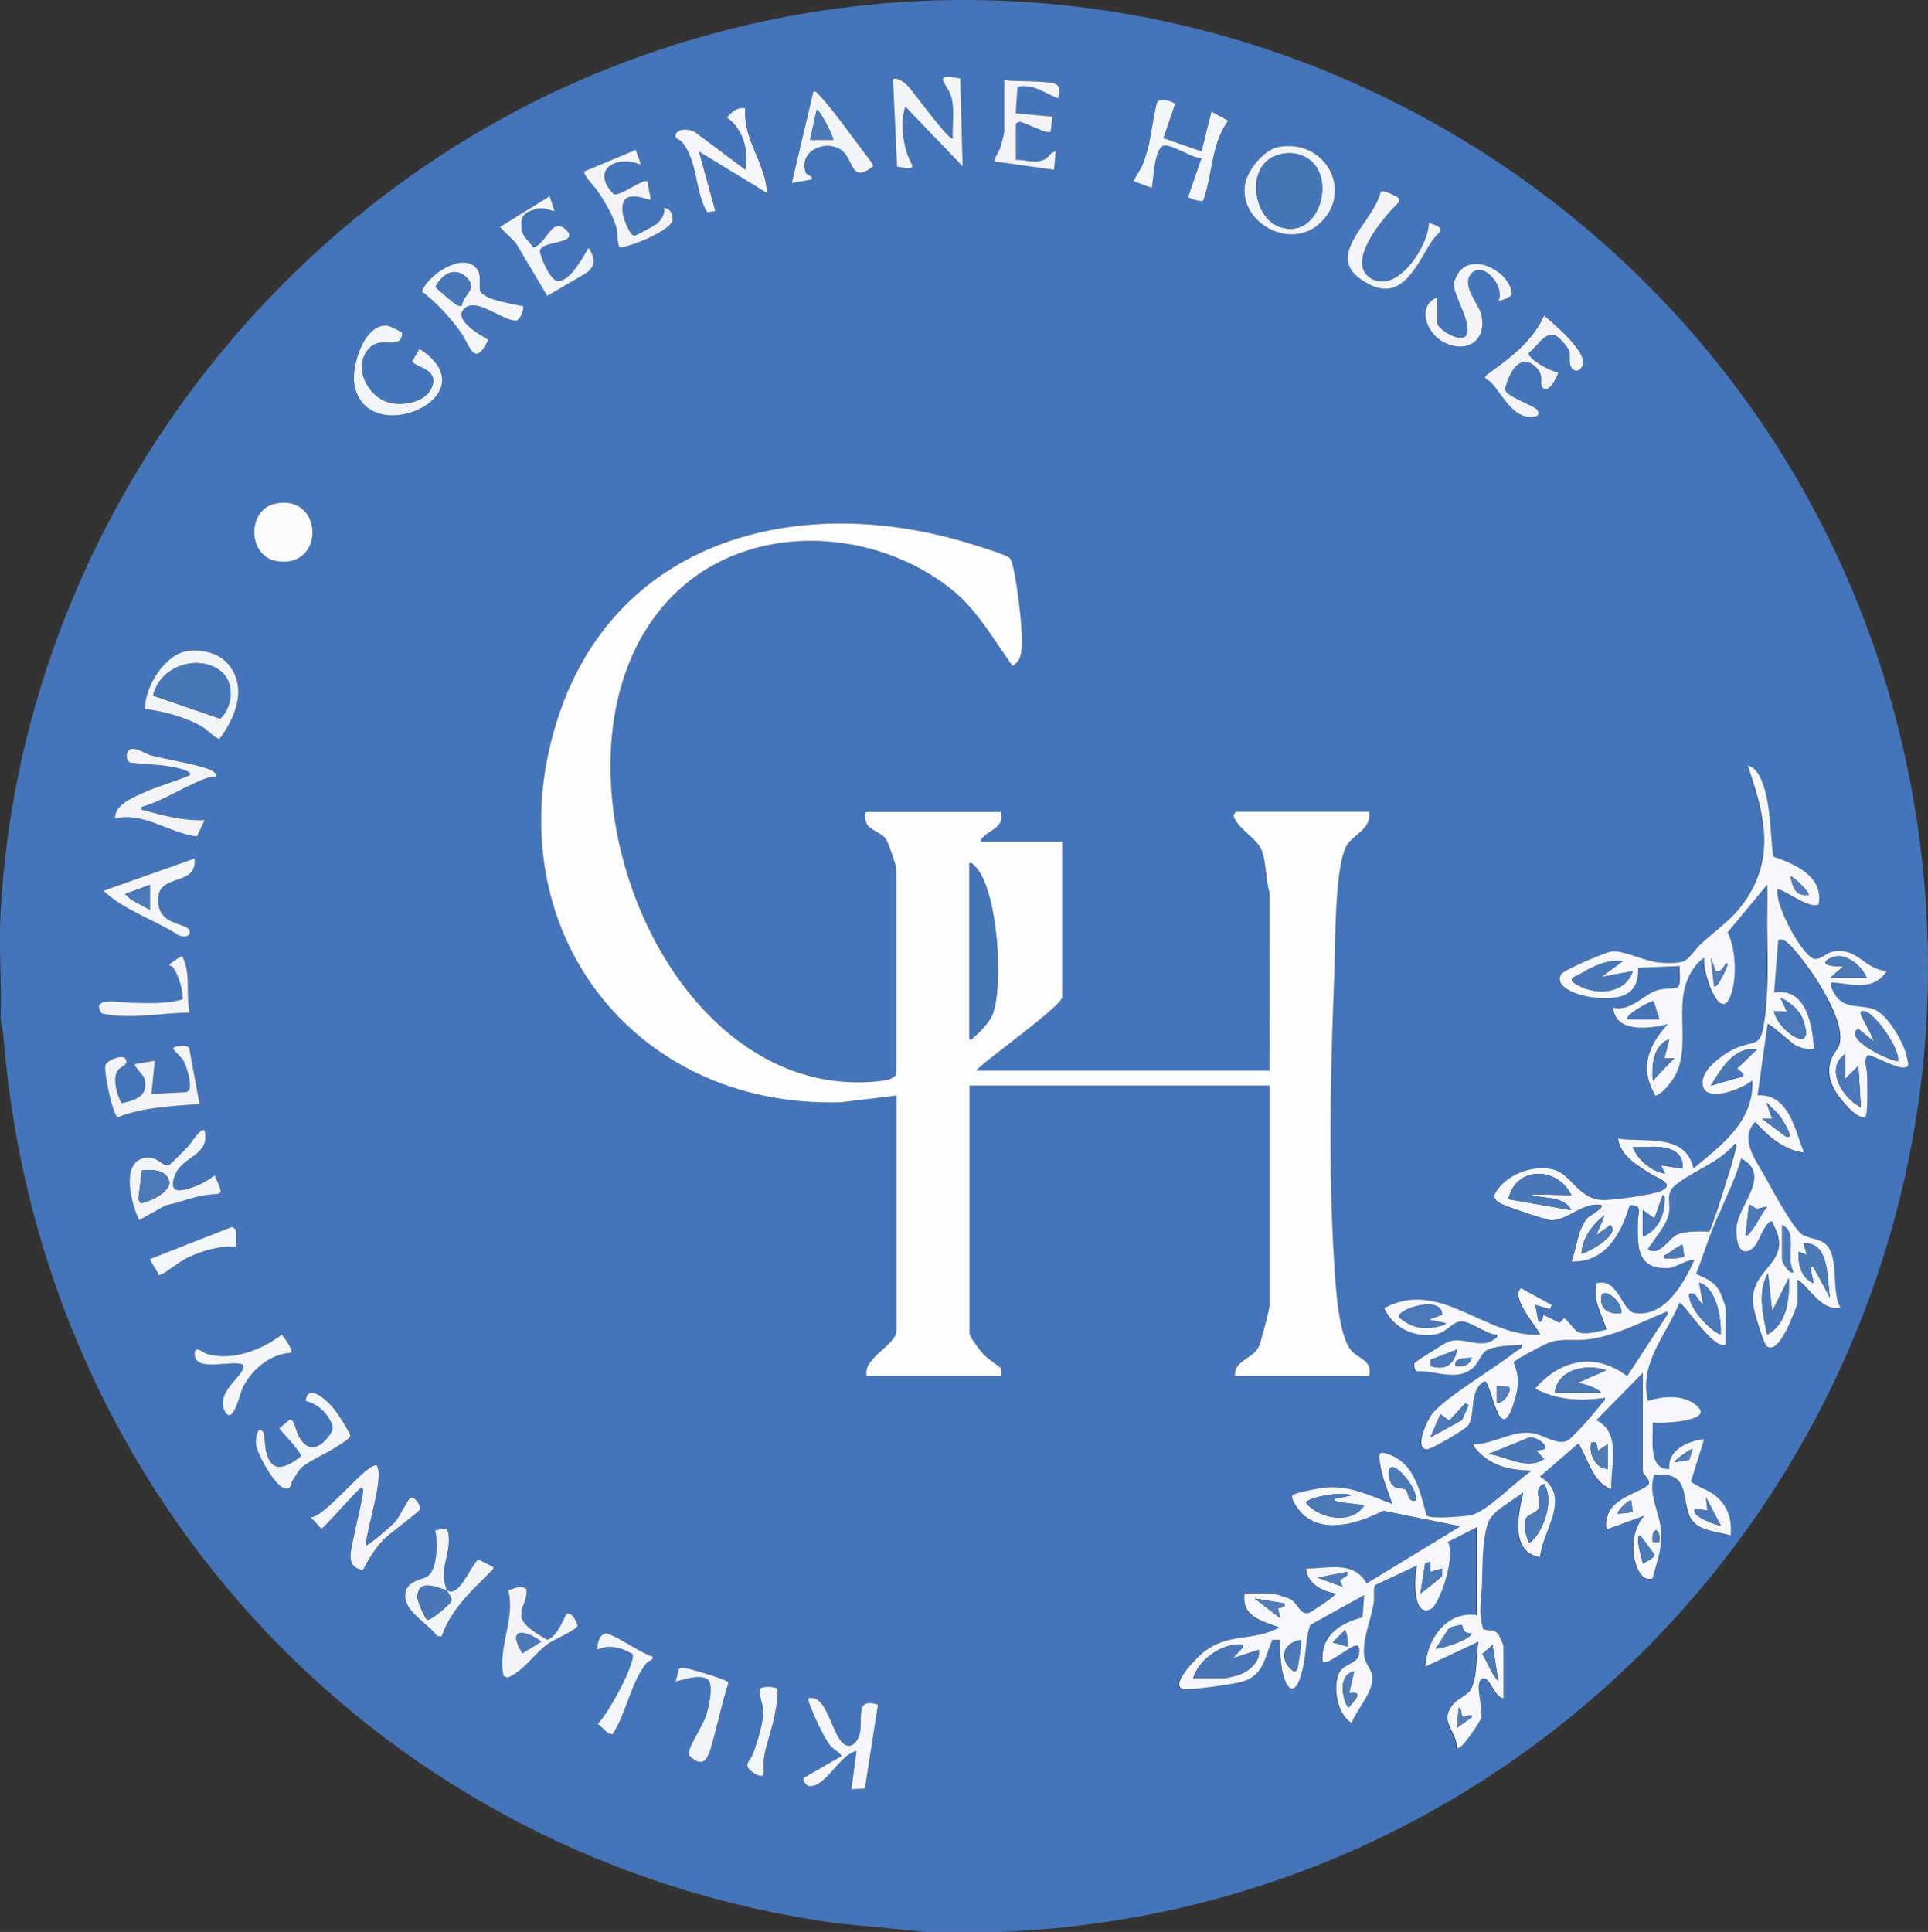 <?xml version="1.0" encoding="UTF-8"?>
<svg id="Layer_3_copy_Image" data-name="Layer 3 copy Image" xmlns="http://www.w3.org/2000/svg" viewBox="0 0 278.63 279.18">
  <rect x="0" y="0" width="278.63" height="279.18" fill="#333333" stroke="none"/>
  <defs>
    <style>
      .cls-1 {
        fill: #4b78b7;
      }

      .cls-2 {
        fill: #4976b8;
      }

      .cls-3 {
        fill: #fafbfc;
      }

      .cls-4 {
        fill: #f0f3f7;
      }

      .cls-5 {
        fill: #f3f6f9;
      }

      .cls-6 {
        fill: #4b78b8;
      }

      .cls-7 {
        fill: #4e7ab8;
      }

      .cls-8 {
        fill: #f5f7fa;
      }

      .cls-9 {
        fill: #557db7;
      }

      .cls-10 {
        fill: #4776b8;
      }

      .cls-11 {
        fill: #4a77b7;
      }

      .cls-12 {
        fill: #f1f4f8;
      }

      .cls-13 {
        fill: #f1f3f7;
      }

      .cls-14 {
        fill: #f4f6f9;
      }

      .cls-15 {
        fill: #f2f5f8;
      }

      .cls-16 {
        fill: #4b78b6;
      }

      .cls-17 {
        fill: #4575b8;
      }

      .cls-18 {
        fill: #4b79b9;
      }

      .cls-19 {
        fill: #4c79b7;
      }

      .cls-20 {
        fill: #4877b9;
      }

      .cls-21 {
        fill: #f3f5f9;
      }

      .cls-22 {
        fill: #f2f4f8;
      }

      .cls-23 {
        fill: #4675b8;
      }

      .cls-24 {
        fill: #517bb6;
      }

      .cls-25 {
        fill: #fdfdfd;
      }
    </style>
  </defs>
  <path class="cls-17" d="M144.64,279.18h-10.79l-12.79-1.23C55.42,268.97,6.11,216.5.56,150.53c-.08-.99-.22-2.29-.48-3.24.2-5.06-.27-10.31,0-15.35C3,76.99,39.5,27.78,90.88,8.75c81.68-30.25,170.34,21.01,185.53,106.12,14.92,83.61-47.21,160.89-131.77,164.3ZM139.12,24.04l-.34-12.72c-4.21-.79-2.03.64-1.41,2.37.68,1.9.22,4.29.31,6.28-.43.57-6.02-7.18-6.58-7.68-.4-.35-1.51-1.22-2.05-.85l.59,12.62c3.27.67,2.08-.08,1.5-1.75-.72-2.07-1.02-4.84-.29-6.91l8.27,8.63ZM145.12,11.57v7.31c0,.28-.42,1.93-.55,2.33-.23.75-.8,1.33-.89,2.1l8.63,1.2.24-2.64c-.69-.03-.94.77-1.46,1.06-1.43.8-2.8.11-4.3.14v-5.16c0-.14.34-.34.55-.32.79.05,4.02,1.88,4.48,1.4l.24-2.16-5.28-.48.24-3.84c2.38-.45,3.84.93,5.87,1.68.73-2.43-.7-2.25-2.64-2.4-1.7-.13-3.45-.04-5.15-.24ZM126.18,24.04c.15-.2-1.42-2.16-1.68-2.51-1.72-2.26-4.36-6.01-6.23-7.92-.23-.23-.31-.46-.71-.36l-3.12,13.19,2.88-.48c.18-.73-.7-.43-.91-1.12-.94-3.06,2.87-4.69,5.11-3.19,1.96,1.31,1.32,5.02,4.67,2.4ZM168.13,19.96l1.68-4.91c-.08-.37-2.12-.9-2.52-.37-.33.43-1.07,5.66-1.38,6.77-.19.67-.51,1.72-.78,2.34-.39.9-.95,1.54-1.31,2.4l2.64.96c.26-1.43.33-5.21,1.55-6.02.94-.62,4.37,1.89,5.64,1.7l-1.94,5.6c.05.23,1.84.83,2.19.53,1.34-3.8,1.13-8.18,3.58-11.52l-2.4-1.32-1.44,5.76-5.51-1.92ZM107.72,15.65c-1.21-.19-1.91.49-2.63,1.32,2.31,1.69,3.22,4.8,2.63,7.55l-7.33-5.49c-.75-.38-2.35-.56-2.7.38-.24.66.51.66.93,1.16,2.27,2.76,1.8,7.11,3.6,10.09l1.18-.16-2.37-8.61,9.83,5.99c-.15-4.28-3.55-7.81-3.12-12.23ZM184.85,21.22c-2.21.38-4.68,3.45-4.95,5.6-.68,5.4,6.44,9.26,10.65,5.62,5.21-4.5,1.16-12.39-5.7-11.22ZM91.89,21.65l-7.42,3.11c-.3.43,1.5,2.26,1.87,2.8,1.07,1.57,2.39,3.72,2.81,5.58.13.57.04,2.52.5,2.63,1.55-.14,7.25-2.42,7.54-3.94.15-.81-.31-1.72-1.21-1.8.18.92-.44,1.87-1.14,2.38-.3.22-2.92,1.64-3.09,1.66-.69.07-1.6-2.44-1.7-3.02-.74-4.45,3.72-1.93,4.02-2.22l-.5-2.62c-.63-.42-3.78,2.09-4.85,1.87-3.45-3.48.3-5.79,3.91-4.28l-.73-2.15ZM202.13,28.63c-.12-.19-2.15-1.23-2.58-.98-1.19,4.87-9.07,9.7-1.62,13.46,4.88,2.46,6.92-3.13,9.04-6.34.86-1.3,2.44-1.69-.49-2.58.02,3.24-4.64,10.35-8.38,8.02s2.01-9.02,4-10.95c.12-.16.12-.48.02-.64ZM79.43,28.36l-7.19,4.44,2.28,2.27,4.56,7.69,5.75-3.36c1.37-1.19,1.09-2.2.24-3.6-.81,1.31-2.68,4.98-4.55,4.8-.96-.09-2.48-3.43-2.49-4.39.4-1.43,4.87-.92,4.17-2.56-2.42-2.91-2.97,1.45-5.15,2.14-.64-1.16-1.62-1.49-1.71-2.98-.09-1.62.5-2.12,2-2.58,1.16-.36,1.7.08,2.81.29l-.72-2.16ZM68.81,38.74c-2.07-2.34-7.03,1.09-7.85,3.39,2.06,1.56,4.13,3.8,5.63,5.91s1.93,5.23,3.99,1.08c-1.11-.66-5.33-2.97-3.39-4.59,1.81-1.52,5.48,1.87,7.35,1.81.6-.02,1.05-1.28,1.07-1.78.02-.55-.04-.28-.37-.36-1.27-.32-5.61-.88-5.87-2.29-.19-1.01.3-2.19-.56-3.16ZM207.68,46.7v-3.72c-3.05,1.32-1.45,5.19.88,6.44,3.32,1.77,6.32-.1,5.54-3.86-.32-1.55-2.95-4.24-1.52-5.95,1.76-2.09,4.99,1.85,3.98,3.86.09.1,2.03-.47,1.92-1.08-.3-3.01-5.23-5.74-7.44-3.29-.26.29-.92,1.49-.95,1.87-.1,1.6,2.77,5.88,1.79,7.54-.91,1.08-4-.86-4.2-1.8ZM225.79,49.32c.27.31.86.99.96,1.32.25.78-.1,1.85.36,2.51.62.88,1.56.27,1.66-.72.18-1.87-4.19-5.61-5.63-6.81-1.67,3.73-4.91,6.11-8.11,8.42-.97.7.08.81.48,1.25,1.75,1.96,3.42,5.68,6.56,4.84.32-.22.32-.55.12-.85-.44-.7-4.53-1.94-4.7-2.99.38-1.81,1.82-5.19,4.07-3.57,1.81,1.3.83,2.5,1.32,3.23.88,1.29,2.43-2.01,2.29-2.17-.95.01-4.33-1.85-4.26-2.76,1.7-1.41,2.85-4.04,4.87-1.7ZM58.07,48.06c-.06-.1-1.74-.95-2.03-.99-3.35-.47-5.3,5.77-4.84,8.44,1.66,9.7,19.97,1.69,9.42-5.1l-1.07,1.78c.2.83,4.2,1.04,2.75,3.99-.9,1.85-3.64,2.38-5.51,2.12-3.24-.44-5.83-4.72-3.79-7.58,1.51-2.11,3.48-.72,4.69-1.49.27-.17.51-.93.37-1.18ZM39.81,72.77c-4.18.86-4.06,7.64.2,8.32,7.02,1.12,6.77-9.76-.2-8.32ZM129.53,158.32v33.93c0,2.15-4.93,4.01-4.31,6.59h19.42c-.04-.35.11-.85-.05-1.15-.08-.14-1.95-1.42-2.47-1.97-.42-.45-2.03-2.53-2.03-3v-35.85h43.39v31.53c0,.62-1.29,5.66-1.63,6.28-.95,1.74-3.54,1.94-3.41,4.15h19.42c.43-2.2-1.29-2.39-2.41-3.47-2.04-1.98-2.44-9.56-2.63-12.48-.9-13.91-.55-28.3,0-42.19.16-3.84,0-16,1.91-18.71,1.05-1.49,3.47-2.27,3.12-4.68h-19.3l-.33.56c.64,1.99,3.38,3.19,4.09,5.03.68,1.74.56,4.24,1.12,6.08l.03,25.75h-42.43c1.39-1.59,12.47-9.35,12.47-10.67v-22.42h-11.75c-.09-.41.13-.48.36-.71,1.16-1.14,3.02-1.4,2.51-3.6h-19.3c-.58,0-.28,1.35-.07,1.75.48.9,2.11,1.29,2.7,2.09.38.51,1.49,3.73,1.56,4.43v29.5c-.1.67-1.23.98-1.82,1.06-33.43,4.45-52.84-51.37-28.74-71.67,10.84-9.13,27.81-7.93,38.58.72,3.62,2.91,6.08,7.27,8.76,11.02.14.1.9-.78,1.01-1.02.64-1.4.31-4.2.18-5.81-.1-1.32-.9-8.21-1.6-8.77-.67-.53-4.17-1.58-5.22-1.91-24.99-7.9-52.28-.98-60.41,26.14-8.69,28.96,10.89,55.33,41.24,54.44l8.02-.97ZM32.84,95.82c-1.35-1.51-3.81-2.04-5.78-1.75-3.28.5-6.15,5.19-6.11,8.36,2.91.39,5.92,1.17,8.45,2.7.4.24,2.07,1.82,2.32,1.63,2.35-3.12,4.13-7.57,1.12-10.95ZM31.25,112.28c.08-.37-.12-.5-.35-.73-.85-.87-7.37-1.89-9.11-2.4-.81-.24-2.06-1.12-2.84-.91-.86.24-.83,1.66-.12,1.96,2.21.28,4.49.24,6.67.75.27.06,2.4.56,1.91,1.08-2.19.94-4.53,1.54-6.7,2.53-1.51.68-4.23,1.75-4.08,3.71,4.19-.95,7.8,2.11,11.82,2.61l1.12-2.37c-2.88.11-6-.62-8.76-1.43-.35-.1-.42.14-.35-.48.98-.26,1.95-.67,2.87-1.09,1.93-.88,4.25-2.22,6.17-2.94.58-.22,1.12-.35,1.75-.29ZM248.44,175.35c1.06-2.62,2.37-5.16,3.12-7.91,4.45,2.33-.27,6.55-.66,9.77-.13,1.05.03,3.93,1.47,3.64,1.81-.36,1.97-3.33,3.38-4.3.49-.11.32.2.47.47,3.1,5.64-3.62,6.16-2.93,11.58.14,1.12,1.2,4.47,1.68,5.51.1.22.19.43.41.55,1.19.63,2.4-1.79,2.85-2.68.21-.42,1.47-3.38,1.47-3.57v-3.48c2.05,1.4,3.33,4.52,6.23,4.07-1.44-2.28-.05-7.61-2.31-9.32-.82-.62-2.25-.7-3.13-1.18-1.28-.7-4.5-6.65-5.39-8.28-1.35-2.47-3.88-5.54-1.52-8.07,1.92,2.07,4.14,4.08,7.07,4.43-1.34-3.31-2.13-8.46-6.71-8.28l1.44-10.31c.18-.23,3.58,2.9,4.15,3.16.86.39,1.61.53,2.56.44-.25-3.49-1.09-8.88-5.76-8.15l.59-7.44c.73-1.11,3.22,2.37,3.72,3.01,1.95,2.51,6.13,8.89,5.1,12.04-.21.64-.86,1.25-1.13,1.99-.59,1.64-.33,3.01.49,4.53.48.91,3.3,4.58,4.44,3.75.37-.27.25-5.14.23-6.02-.02-.94-.53-1.75,0-2.74.59-.41,5.56,2.93,5.95,1.29.04-.16-.34-1.59-.44-1.91-.56-1.77-2.58-5.2-4.33-5.98-1.88-.84-4.15-.04-5.58-1.86-.25-.32-1.39-2.17-.54-2.1,2.83.23,5.85,1.31,7.79-1.67-3.17-.14-4.2-3.42-7.73-2.82-1.06.18-1.97,1.31-2.82,1.05-1.79-.56-5.63-7.79-5.27-9.97.43-.45,4.62,2.96,5.96,2.12.75-4.07-3.4-5.81-6.56-6.91-.44-3.37-.35-7.07-1.43-10.32-.38-1.15-.98-2.51-2.28-2.87,2.16,6.31,3.94,12.28.36,18.47-1.98,3.43-4.31,4.8-7.08,7.31-.83.75-1.77,2.32-2.67,2.6s-2.46.22-3.41.13c-2.03-.2-4.96-1.72-6.73-1.63-.85.04-7.16,2.74-7.45,3.34-1.09,2.18,3.41,3.23,4.8,3.35,3.5.31,6.5-.05,6.36-4.3l5.98-.25c.23,4.21-.13,2.85-2.94,3.41-1.96.39-4.11,3.31-6.65,2.58.27,3.74,5.33,3.07,7.91,2.4-2.73,2.91-4.13,6.27-1.97,10,.1.17-.05.44.38.28.9-.33,2.32-2.15,2.74-3.02,2.42-4.98-.9-11.09,2.92-15.78.32-.39.76-.83,1.19-1.08-.38,1.83,2.41,10.21,3.96,5.04.76-2.53.56-6.32-.57-8.72l5.71-6.87c.04,2.28-.04,4.56,0,6.84.06,4.36.19,8.8-.47,13.17-.53,3.46-1.22,2.47-3.89,3.54-1.72.69-4.85,2.87-4.99,4.86-.24,3.5,5.7,1.14,7.2-.12.19,5.98-4.43,9.28-8.51,12.71-1.13-5.17-7.02-3.7-10.9-4.31.32,2.49,2.87,3.9,4.81,5.14.82.52,3.59,1.41,1.42,2.42-1.22.57-7.34,1.42-8.72,1.3-3.23-.3-4.35-3.66-6.69-4.34-3.03-.89-7.33.73-8.69,3.62-.06.56.36.91.79,1.17.68.41,6.68,2.44,7.38,2.47,2.43.09,4.68-2.73,7.3-2.17.45.39-1.71,1.57-1.93,1.79-1.44,1.43-1.67,4.49-2.39,6.36,4.92.16,7.15-4.02,8.41-8.13,1.91-.16,1.18,1.18,1.17,2.25-.04,3.43-.33,6.92,4.21,6.85,1.35-.02,2.62-1.25,3.95-1.2-1.49,3.29-4.18,8.24-8.52,7.69-2.02-.26-2.42-5.19-5.61-4.32-.65,2.42.8,4.45,1.43,6.7-1.13.21-2.99.85-4.07.36-.54-.24-1.44-1.64-2.04-2.03l-.67.69-2.33-1.16c-.13.44-.06,1.13-.72.96l-.48-2.4,2.16.61.23-.6-4.42-2.41c-1.75,1.31,3.05,6.5,2.74,6.72-7.99.42-14.45-8.23-22.53-3.83,1.37,2.94,4.51,4.4,7.68,3.73,1.32-.28,2.28-1.81,3.46-1.82,1.45-.01,3.55,1.86,5.16,1.93.36.48-1.2,1.12-1.57,1.18-1.95.3-3.72-.91-5.62-.1-.44.19-4.54,2.76-4.69,2.99-.19.29,0,1.15.3,1.21,2.69-.15,5.95,1.58,8.24-.6.64-.61,1.12-1.98,1.74-2.36,1.27-.79,3.71-.73,5.21-.88.11.56-.6.73-.99,1.05-3.1,2.48-9.52,6.17-11.85,8.77-.72.8-2.8,5.12-.94,5.29.65.06,5.49-2.8,5.97-3.38,1.2-1.45.05-5.18,2.41-6.46,1.07,0,2.1,9.96,4.26,3.06.71-2.27.84-3.51-.04-5.78.11-.38,4.77-2.78,5.43-2.97,1.67-.47,3.33-.15,4.97-.31,3.99-.39,8.09-2.57,11.75-4.07l.12.35-5.87,8.98c-4.66-3.5-9.64-2.42-13.3,1.81,3.05,1.65,6.69,1.88,10.06,1.32.11.42-.18.48-.36.72-.81,1.06-4.11,4.98-5.07,5.48-1.31.69-3.45-.79-4.87-1.06-2.96-.55-5.7,1.57-8.64,1.57-.27.23,1.09,1.49,1.31,1.68,1.99,1.71,4.51,2.09,7.08,2.15-2.19,1.38-6.5,5.96-8.81,6.42-1.11.22-5.62.57-6.38.08-1.07-3.86-1.86-8.25-6.49-9.12-.48.27-.36.56-.32,1,.2,2.17,1.13,4.4,1.86,6.42-3.27-1.19-6.05-2.66-9.68-2.37-.76.06-4.21.72-4.7,1.05-.58.39.92,2.31,1.28,2.67,3.17,3.14,8.33,1.38,11.77-.36l11.16,2.24-13.55,8.26c-1.9-3.36-5.59-2.13-8.75-2.15.16,2.18,2.4,3.32,4.31,3.6.19.18-3.63,2.76-4.01,2.84-1.15.24-1.55-1.44-2.48-1.98-.33-.19-2.45-.86-2.74-.86h-3.96c-.55,3.38,2.59,3.99,5.03,4.91-3.88,2.1-7.43.66-11.15,3.71-.86.71-5.43,5.3-2.22,5.22,1.77-.04,5.65-.59,7.44-.96,3.55-.73,3.66-3.24,4.89-6.18h1.05c.07,1.61.16,6.06,1.55,6.99,1.12.48,1.7-2.35,1.88-3.18.44-1.97.36-4.1,1-5.95l7.78-4.32-.22,3.2c-3.26.89-6.05,2.6-5.77,6.39.67.65,3.77-2.13,4.78-2.3.61-.09.54.77.49,1.21-.2,1.49-2.32,1.4-2.93,2.84-.87,2.08-.2,5.94,1.86,7.13.78-2.1,3.42-4.7,2.94-7.01-.16-.75-.93-1.58-1.09-2.51-.41-2.38,1-5.46,1.35-7.89.12-.83-.12-1.68.15-2.49l6.12-2.87c-.41,1.35-.76,7.58,1.92,6.35,1.38-.64,3.76-8.05,2.5-9.72l4.21-2.15v12.71c-4.34-.66-7.26,3.49-7.43,7.43l7.67-3.6c-.4,1.9-.07,5.96-1.43,7.32-.65.65-1.61.94-2.29,1.79-2.04,2.53.55,3.65.61,6.24.36.1.4-.09.6-.24.56-.39,2.7-3.41,2.88-4.07.4-1.51-1.05-4.94.1-5.65s1.83,2.82,3.13,2.77v-7.55c0-.14-.65-1.63-.83-1.81-.58-.57-1.34-.38-2.06-.57-.78-2.14-.29-4.34-.21-6.48.09-2.46.04-5.2.53-7.62.35-1.72.68-2.16,1.98-3.3l3.47-2.4c-.73,3.1-1.95,8.65,2.4,9.35.39-3.91,4.71-8.78,0-11.63l5.39-4.67c.48-.1.29.11.41.3,1.25,2.12,1.91,5.25,4.5,6.17-.15-3.28,1.58-8.1-2.16-9.95l6.71-6.84v14.27c0,.32,1.17,1.19.86,1.8-.52,1-4.96,1.76-5.9,4.43-.11.31-.62,2.18.1,2.02l5.18-1.89c-1.68,1.85-1.96,4.79-1.21,7.08.35,1.07,1.03,2.36,2.38,2,.68-2.57,1.51-4.5,1.2-7.26-.28-2.44-1.89-5.16-.95-7.71,4.96-.46,3.95,2.79,5.04,5.78.86,2.37,3.92,2.33,6.01,2.98.22-2.58-.54-4.61-2.66-6.09-.59-.41-2.96-1.38-3.07-1.74l1.89-6.08c-2.33.22-5.37,1.56-5.03,4.32-3.17.08-2.26-4.6-2.4-6.72,1.56.16,9.87-.2,5.84-2.84-1.83-1.19-4.57-.97-6.55-.28-1.27-5.47,2.64-9.47,4.56-14.15.49-.37,4.85,6.91,6.71,5.99v-5.16c0-.36-.58-1.9-.79-2.33-.81-1.66-1.94-1.99-3.51-2.72.8-1.91,1.39-3.94,2.14-5.86.37-.95.81-1.92,1.2-2.88ZM28.13,124.04l-13.18,4.67c3.08,2.89,7.31,4.16,10.85,6.41.48.28,1.63.38,1.63-.42,0-1.43-3.99-.75-4.51-3.89-.83-5.03,5.64-2.31,5.21-6.78ZM27.41,146.33c-.6-2.63.24-5.69-1.08-8.15-.16-.04-1.26.72-1.49.89-.79.59-.01.45.17.72.85,1.23,1.36,3.11,1.41,4.6-2.41.75-5.02.53-7.53.52-1.28,0-5.99-.99-4.18,1.54,4.17.91,8.48-.09,12.7-.12ZM28.85,159.52l-1.48-7.99c-.16-.77-2.37-.31-2.36-.04.34.65,1.18,1.17,1.54,1.82.48.87,1.13,3.23.83,4.14l-.36.36-5.12.27.48-4.79-2.87.48c-.25.23,1.25,1.6,1.38,2.09.64,2.47-1.29,3.19-3.31,3.55-.67-1.14-1.33-3.53-.58-4.68.43-.65,1.78-.89,1.09-1.78-.46-.59-2.63.27-2.85.98-.28.91,1.12,7.39,1.79,7.52,3.8-1.5,7.81-1.57,11.83-1.93ZM29.57,163.36c-.53-.53-1.93,1.79-2.27,2.16-.41.44-2.64,2.76-2.93,2.84-1.02.28-1.83-1.78-4-.9-2.83,1.15-1.32,6.75-.26,8.84l3.85-2.14c1.78-.35,3.53-1.06,5.31-1.4,2.71-.52,3.32.54,1.74-2.93-1.16,1-3.65,2.16-5.16,2.17s-.72-2.1-.22-2.88c1.34-2.06,4.74-2.46,3.94-5.77ZM34.13,180.15l-.04-2.48-.54-.39-11.89,4.67c.36.67.76,1.32,1.15,1.97.1.16-.06.45.39.29.85-.31,2.7-1.89,3.82-2.42,2.18-1.05,4.67-1.78,7.12-1.64ZM42.04,195.49c.4-.42-1-2.26-1.33-2.64-2.93,2.26-7.22,3.88-10.9,2.76-.36-.11-1.65-1.28-1.68-.01-.06,2.83,5.46.82,6.93,1.59.87,1.26-3.96,3.71-2.64,6.59,1.18,2.57,2.31-2.54,2.62-3.18,1.27-2.65,3.97-4.95,7-5.12ZM43.55,212.11c1.14-1.01,3.77-2.14,5.18-3.09.65-.44,1.44-.83,1.92-1.46.11-.43-1.95-3.51-2.38-4.03-.88-1.04-3.75-3.83-4.06-1.1,1.24.35,2.33,1.03,3.07,2.09.94,1.35,1.17,1.91.14,3.18-1.53,1.88-3.06,2.02-4.26-.25-.3-.56-.65-2.44-1.2-2.35l-1.58,1.3c.52.7,3.23,3.42,3.13,4.06-2.13,1.6-4.19,2.65-5.02-.73-.16-.64-.23-2.51-.38-2.74-.83-1.25-1.2.88-1.07,1.79.2,1.37,2.78,6.12,4.22,6.31.94.12.75-.72,1.08-1.22.28-.42.93-1.49,1.24-1.77ZM54.5,211.8c-1.21-.84-7.52,7.51-9.59,7.43l1.52,1.66c.38-.07,4.52-4.88,5.43-5.62.22-.18.36-.56.6-.12.3.55-1.82,8.12-1.8,9.71.01,1.23.62,1.84,1.81,1.98.83-1.62,1.72-3.06,2.97-4.38.83-.87,5.17-4.03,5.26-4.36.15-.58-.82-1.96-1.41-1.65-.36.19-1.52,2.67-2.14,3.39-.53.61-1.86,1.71-2.53,2.26-.23.19-1.63,1.38-1.79,1.2.4-3.18,1.82-7.1,1.9-10.23.01-.49-.1-.83-.23-1.28ZM64.57,229.78c-1.19-3.12.62-5.1.25-8.05-.17-1.35-.92-.67-1.93-.59.42,1.59.31,5.05-.74,6.33-.84,1.02-3.34.6-3.57,2.93-.24,2.49,3.39,4.22,4.6,6.03l.65.04c1.38-3.96,4.36-6.63,7.2-9.46.2-.2.34-.21.25-.58l-2.16-1.1c-1.03,1-2.35,4.39-3.77,4.65-.41.07-.56-.16-.78-.2ZM76.04,229.58c-.93-.56-1.68,0-2.6.21,1.1,4.11-1.6,8.32-.66,12.4l.58.24c2.46-1.02,3.87-3.59,6.1-5.07.7-.47,3.91-1.84,4.02-2.45-.19-.62-.77-1.91-1.53-1.77-.24.05-1.38,3.57-2.92,3.8-1.15-.72-3.58-1.99-3.69-3.44s1.01-2.54.7-3.92ZM94.29,239.38c-1.33-.28-5.85-3.45-6.78-3.32-1.04.15-1.11,1.51-1.26,2.35,1.65-.86,3.7-.3,5.17.64.36,1.51-3.62,8.74-5.05,10.04l1.5,1.37.63.17c1.99-3.01,2.66-7.58,4.93-10.31.37-.45,1.01-.3.85-.94ZM97.65,242.97c1.33-.25,3.28-1.07,4.54-.35,1.09.62.2,4.24-.16,5.33-.42,1.26-2.42,4.39-2.47,5.23-.01.21,0,.39.12.57,1.83,1.7,2.5.64,3.07-1.24.92-3.1,1.54-6.32,2.54-9.4-.08-.33-4.24-1.57-4.96-1.75-.48-.12-1.93-.6-2.23-.17l-.45,1.77ZM112.21,243.99c-.4-.33-2.24-.33-2.35.09-.2,1.04.44,2.17.47,3.12.04,1.55-.89,4.64-1.47,6.15-.45,1.17-1.47,1.58-.3,2.58.32.27,1.68,1.2,1.8.36.1-.73-.06-1.54.06-2.34.3-1.96,1.18-4.09,1.55-6.13.13-.71.7-3.46.25-3.83ZM118.2,245.68c-.39-.31-.9-.33-1.37-.31-.04.27.02.48.11.73.51,1.45,2.17,5.16,3.12,6.23.5.56,1.2.79,1.56,1.43l-5.37,3.1c-.55.21.34,1.17.51,1.21,2.45.53,4.54-4.59,7.01-5.03l-.72,5.52,1.94-.1,1.89-12.12c-3.63-1.2-1.95,2.51-2.74,4.55-.51,1.31-1.6,1.99-2.62.7-1.24-1.56-1.77-4.65-3.32-5.91Z"/>
  <path class="cls-25" d="M129.53,158.32l-8.02.97c-30.35.89-49.93-25.48-41.24-54.44,8.14-27.12,35.43-34.04,60.41-26.14,1.05.33,4.56,1.38,5.22,1.91.71.56,1.5,7.45,1.6,8.77.12,1.6.45,4.41-.18,5.81-.11.25-.87,1.12-1.01,1.02-2.68-3.76-5.14-8.12-8.76-11.02-10.77-8.65-27.74-9.85-38.58-.72-24.1,20.3-4.69,76.12,28.74,71.67.59-.08,1.72-.38,1.82-1.06v-29.5c-.08-.7-1.18-3.92-1.56-4.43-.59-.8-2.22-1.19-2.7-2.09-.21-.4-.51-1.75.07-1.75h19.3c.51,2.2-1.35,2.46-2.51,3.6-.23.23-.45.31-.36.71h11.75v22.42c0,1.32-11.07,9.08-12.47,10.67h42.43l-.03-25.75c-.55-1.84-.44-4.34-1.12-6.08-.72-1.84-3.45-3.04-4.09-5.03l.33-.56h19.3c.36,2.41-2.06,3.18-3.12,4.68-1.92,2.72-1.75,14.87-1.91,18.71-.56,13.89-.9,28.28,0,42.19.19,2.92.58,10.5,2.63,12.48,1.11,1.08,2.84,1.27,2.41,3.47h-19.42c-.14-2.2,2.46-2.4,3.41-4.15.34-.62,1.63-5.66,1.63-6.28v-31.53h-43.39v35.85c0,.47,1.61,2.55,2.03,3,.51.55,2.39,1.83,2.47,1.97.17.3.01.8.05,1.15h-19.42c-.62-2.59,4.31-4.45,4.31-6.59v-33.93ZM140.08,150.17c.42.1.48-.17.72-.36.78-.6,2.12-2.1,2.53-2.99,1.81-3.93.89-18.6-2.52-21.72-.24-.22-.33-.44-.73-.35v25.42Z"/>
  <path class="cls-8" d="M247.24,178.23c-.75,1.92-1.34,3.95-2.14,5.86,1.57.73,2.7,1.06,3.51,2.72.21.43.79,1.96.79,2.33v5.16c-1.86.92-6.22-6.36-6.71-5.99-1.92,4.67-5.82,8.67-4.56,14.15,1.99-.69,4.73-.91,6.55.28,4.04,2.63-4.27,3-5.84,2.84.14,2.12-.78,6.8,2.4,6.72-.34-2.75,2.7-4.1,5.03-4.32l-1.89,6.08c.1.36,2.48,1.33,3.07,1.74,2.12,1.48,2.88,3.51,2.66,6.09-2.08-.65-5.14-.61-6.01-2.98-1.09-2.99-.07-6.24-5.04-5.78-.94,2.55.67,5.27.95,7.71.31,2.76-.52,4.68-1.2,7.26-1.36.36-2.03-.92-2.38-2-.75-2.3-.47-5.24,1.21-7.08l-5.18,1.89c-.72.15-.21-1.72-.1-2.02.94-2.67,5.38-3.43,5.9-4.43.31-.6-.86-1.48-.86-1.8v-14.27l-6.71,6.84c3.73,1.85,2.01,6.67,2.16,9.95-2.59-.92-3.25-4.05-4.5-6.17-.12-.2.07-.4-.41-.3l-5.39,4.67c4.71,2.85.38,7.72,0,11.63-4.35-.71-3.13-6.25-2.4-9.35l-3.47,2.4c-1.3,1.14-1.62,1.57-1.98,3.3-.5,2.42-.44,5.16-.53,7.62-.08,2.14-.57,4.34.21,6.48.72.19,1.48,0,2.06.57.18.18.83,1.67.83,1.81v7.55c-1.29.05-2-3.46-3.13-2.77s.3,4.14-.1,5.65c-.18.66-2.32,3.68-2.88,4.07-.2.14-.24.33-.6.24-.05-2.59-2.64-3.71-.61-6.24.68-.84,1.64-1.13,2.29-1.79,1.36-1.36,1.03-5.42,1.43-7.32l-7.67,3.6c.17-3.95,3.09-8.1,7.43-7.43v-12.71l-4.21,2.15c1.26,1.67-1.12,9.08-2.5,9.72-2.67,1.23-2.32-5-1.92-6.35l-6.12,2.87c-.27.81-.03,1.67-.15,2.49-.35,2.43-1.76,5.51-1.35,7.89.16.93.93,1.75,1.09,2.51.48,2.31-2.16,4.92-2.94,7.01-2.06-1.19-2.73-5.05-1.86-7.13.6-1.44,2.72-1.35,2.93-2.84.06-.43.12-1.29-.49-1.21-1.01.17-4.11,2.95-4.78,2.3-.27-3.8,2.51-5.5,5.77-6.39l.22-3.2-7.78,4.32c-.65,1.85-.56,3.98-1,5.95-.19.83-.77,3.66-1.88,3.18-1.39-.93-1.49-5.39-1.55-6.98h-1.05c-1.22,2.93-1.34,5.44-4.89,6.17-1.79.37-5.67.92-7.44.96-3.2.08,1.36-4.51,2.22-5.22,3.72-3.06,7.27-1.61,11.15-3.71-2.44-.93-5.59-1.54-5.03-4.91h3.96c.29,0,2.41.67,2.74.86.93.55,1.33,2.22,2.48,1.98.38-.08,4.2-2.65,4.01-2.84-1.92-.28-4.16-1.42-4.31-3.6,3.16.02,6.85-1.22,8.75,2.15l13.55-8.26-11.16-2.24c-3.44,1.74-8.6,3.5-11.77.36-.36-.36-1.86-2.28-1.28-2.67.5-.33,3.95-.99,4.7-1.05,3.63-.29,6.4,1.17,9.68,2.37-.73-2.02-1.66-4.26-1.86-6.42-.04-.44-.16-.73.32-1,4.64.87,5.42,5.26,6.49,9.12.76.49,5.27.14,6.38-.08,2.3-.45,6.62-5.03,8.81-6.42-2.56-.07-5.08-.45-7.08-2.15-.22-.19-1.58-1.45-1.31-1.68,2.94,0,5.68-2.12,8.64-1.57,1.42.26,3.56,1.75,4.87,1.06.96-.5,4.26-4.42,5.07-5.48.18-.24.47-.3.36-.72-3.37.56-7.01.33-10.06-1.32,3.67-4.23,8.64-5.31,13.3-1.81l5.87-8.98-.12-.35c-3.66,1.5-7.77,3.68-11.75,4.07-1.64.16-3.3-.16-4.97.31-.67.19-5.32,2.59-5.43,2.97.88,2.28.75,3.51.04,5.78-2.15,6.9-3.19-3.07-4.26-3.06-2.36,1.28-1.21,5-2.41,6.46-.48.58-5.33,3.44-5.97,3.38-1.86-.17.22-4.49.94-5.29,2.33-2.6,8.74-6.29,11.85-8.77.39-.31,1.1-.48.99-1.05-1.49.15-3.93.09-5.21.88-.61.38-1.09,1.75-1.74,2.36-2.29,2.19-5.55.45-8.24.6-.29-.07-.48-.92-.3-1.21.15-.24,4.25-2.81,4.69-2.99,1.9-.81,3.67.41,5.62.1.37-.06,1.93-.7,1.57-1.18-1.6-.07-3.71-1.94-5.16-1.93-1.18.01-2.14,1.54-3.46,1.82-3.18.67-6.31-.79-7.68-3.73,8.08-4.4,14.54,4.25,22.53,3.83.31-.22-4.49-5.41-2.74-6.72l4.42,2.41-.23.6-2.16-.61.48,2.4c.65.17.59-.52.72-.96l2.33,1.16.67-.69c.6.39,1.5,1.79,2.04,2.03,1.08.49,2.94-.15,4.07-.36-.62-2.24-2.07-4.27-1.43-6.7,3.19-.87,3.59,4.06,5.61,4.32,4.34.55,7.03-4.39,8.52-7.69-1.33-.05-2.6,1.18-3.95,1.2-4.54.08-4.25-3.41-4.21-6.85.01-1.07.74-2.41-1.17-2.25-1.26,4.11-3.49,8.29-8.41,8.13.71-1.87.95-4.93,2.39-6.36.22-.22,2.38-1.4,1.93-1.79-2.63-.56-4.87,2.25-7.3,2.17-.7-.02-6.71-2.05-7.38-2.47-.43-.26-.84-.6-.79-1.17,1.36-2.89,5.66-4.52,8.69-3.62,2.34.69,3.45,4.05,6.69,4.34,1.38.13,7.5-.73,8.72-1.3,2.17-1-.6-1.89-1.42-2.42-1.95-1.24-4.49-2.64-4.81-5.14,3.88.61,9.78-.85,10.9,4.31,4.08-3.42,8.7-6.72,8.51-12.71-1.5,1.26-7.44,3.62-7.2.12.14-1.99,3.27-4.17,4.99-4.86,2.67-1.07,3.37-.08,3.89-3.54.67-4.38.54-8.81.47-13.17-.03-2.28.05-4.57,0-6.84l-5.71,6.87c1.13,2.4,1.33,6.19.57,8.72-1.55,5.17-4.34-3.21-3.96-5.04-.43.25-.88.7-1.19,1.08-3.82,4.69-.51,10.8-2.92,15.78-.42.87-1.84,2.69-2.74,3.02-.44.16-.28-.11-.38-.28-2.16-3.74-.76-7.09,1.97-10-2.58.67-7.64,1.34-7.91-2.4,2.54.73,4.69-2.2,6.65-2.58,2.81-.56,3.17.8,2.94-3.41l-5.98.25c.14,4.24-2.86,4.61-6.36,4.3-1.4-.12-5.89-1.17-4.8-3.35.3-.59,6.6-3.3,7.45-3.34,1.77-.08,4.7,1.43,6.73,1.63.94.09,2.52.14,3.41-.13s1.85-1.85,2.67-2.6c2.77-2.51,5.09-3.88,7.08-7.31,3.58-6.19,1.8-12.16-.36-18.47,1.29.37,1.89,1.73,2.28,2.87,1.09,3.25.99,6.95,1.43,10.32,3.16,1.1,7.31,2.84,6.56,6.91-1.33.84-5.52-2.57-5.96-2.12-.36,2.19,3.48,9.41,5.27,9.97.85.27,1.76-.87,2.82-1.05,3.53-.6,4.57,2.68,7.73,2.82-1.94,2.98-4.96,1.9-7.79,1.67-.85-.07.29,1.78.54,2.1,1.43,1.81,3.7,1.02,5.58,1.86,1.74.78,3.77,4.21,4.33,5.98.1.32.48,1.75.44,1.91-.39,1.64-5.36-1.7-5.95-1.29-.54.98-.03,1.8,0,2.74.02.89.14,5.75-.23,6.02-1.14.83-3.95-2.85-4.44-3.75-.81-1.52-1.08-2.89-.49-4.53.26-.74.92-1.35,1.13-1.99,1.03-3.15-3.14-9.53-5.1-12.04-.5-.64-2.99-4.12-3.72-3.01l-.59,7.44c4.66-.73,5.51,4.66,5.76,8.15-.95.09-1.7-.05-2.56-.44-.57-.26-3.97-3.38-4.15-3.16l-1.44,10.31c4.58-.18,5.36,4.97,6.71,8.28-2.92-.35-5.15-2.36-7.07-4.43-2.36,2.53.17,5.6,1.52,8.07.89,1.63,4.11,7.58,5.39,8.28.88.48,2.31.56,3.13,1.18,2.26,1.71.87,7.03,2.31,9.32-2.91.45-4.18-2.67-6.23-4.07v3.48c0,.19-1.25,3.15-1.47,3.57-.45.88-1.66,3.3-2.85,2.68-.23-.12-.31-.33-.41-.55-.48-1.05-1.54-4.4-1.68-5.51-.69-5.42,6.03-5.94,2.93-11.58-.15-.27.02-.58-.47-.47-1.41.98-1.58,3.94-3.38,4.3-1.45.29-1.6-2.59-1.47-3.64.39-3.22,5.11-7.44.66-9.77-.74,2.75-2.06,5.29-3.12,7.91h-.48c.9-2.91,2.04-6.18,2.77-9.1.06-.25.27-.82,0-.97-2.18,2.68-5.91,3.86-8.49,5.89-1.74,1.37-.62,2.59-1.09,4.43-.4,1.56-2.13,3.53-3,4.91,1.64,1.15,2.99-1.65,4.31-2.17,1.07-.42,3.4-.47,4.56-.36.11.01.21.13.24.24ZM261.38,129.31c.28-.25-2.35-2.91-2.64-2.63.42,1.57.65,2.87,2.64,2.63ZM269.77,141.3c-.59-1.49-2.5-3.21-4.19-3.13-.92.04-2.92,1.07-.9,1.39.58.09,1.15.09,1.73.07l-1.92,1.68h5.27ZM247.96,140.34l-.72-1.91.48,4.07c.43.52,1.86-2.71,1.92-2.99.03-.13.06-.4-.12-.36-.5.54-.64,1.37-1.55,1.19ZM234.53,138.9c-1.95-.27-3.59.47-5.28,1.31-1.31,1.03-3.5,1.03-.88,2.33,2.69,1.33,6.56.96,7.59-2.2l-4.55.84,3.11-2.28ZM256.35,146.1c.59,2.96,6.39,6.78,4.13,1.03-.47-1.21-1.98-2.46-3.17-2.95l.95,2.04-1.91-.12ZM235.25,147.29h4.55l-.84-2.64c-.47,0-4.33,2.12-3.71,2.64ZM274.32,153.29c.28-1.72-3.62-7.41-5.15-7.19-.42.06-.26.37-.17.64.2.56,1.9,3.46,1.72,3.68l-2.06-1.66c-.21-.09-.53.22-.57.35-.45,1.76,5.87,4.55,6.23,4.18ZM241.24,150.17c-2.39.95-2.53,3.78-2.39,5.99l3.11-3.24h-1.43s.71-2.76.71-2.76ZM253.95,151.61c-3.39-.4-5.19,2.84-6.71,5.27l4.56-1.31c.57-.38-.72-.96-.72-1.2l2.87-2.76ZM266.65,155.93v-3.6c-3.03,2.05-.28,6.49,2.28,7.67l-.36-5.99-1.92,1.92ZM254.67,161.68l3.36,2.52c1.64.73-.52-2.55-.86-2.98-.55-.7-1.3-1.27-1.9-1.94l.84,2.39h-1.44ZM239.93,165.76c-1.25-.14-2.69.1-3.96,0,.64,1.82,2.75,3.55,4.67,3.84l-.6-1.2,3.12.48c.19-2.15-1.34-2.91-3.23-3.12ZM227.1,172.71c-2-4.13-8.02-4.29-9.12.58l9.12,1.58c-1.24-2.18-3.99-1.51-6-2.28l6,.12ZM237.41,178.71c2.02-.89,3.03-2.73,3.13-4.91.01-.26.16-1.13-.25-1.09l-1.2,3.35-1.68-1.2v3.84ZM255.39,174.39c-.53-.05-1,.32-1.54.24-.46-.06-.61-.57-1.09-.49l-.48,4.31c.44.11.47-.15.68-.4.92-1.07,1.53-2.57,2.44-3.68ZM230.7,178.47l1.2-2.88c-1.72,1.31-3.2,3.28-3.35,5.52.2.26,5.79-2.57,4.19-4.08l-2.03,1.44ZM257.54,177.03v4.92c0,.46.95,2.12,1.68,1.92-1.25-2.09.7-5.77-1.68-6.83ZM264.49,187.58c-.49-2.63,0-8.16-3.83-7.91l.48,1.68-1.19-.48c-.16,1.75.38,3.85,2.15,4.56l-.48-2.4.49.11,2.39,4.44ZM243.16,179.91c-.16-.17-1.9,1.09-2.18,1.3s-.6,0-.45.62c.97,0,1.95.1,2.87-.25l-.23-1.67ZM256.11,189.5l-.6-5.51c-1.54,2.65-.73,6.04-.12,8.87,2.88-1.48,3.27-5.24,3.11-8.15l-2.39,4.79ZM246.67,185.99c-.17-.16-.92-.72-1.11-.56l.6,3.11c-.75-.44-1.06-2.05-2.04-1.55-.2,1.84,2.84,5.2,4.55,5.87.12-2.07-.44-5.39-2-6.87ZM234.29,189.74c.35-1.81-3.37-4.5-2.87-1.57.23,1.37,1.65,1.78,2.87,1.57ZM208.4,189.98c.03-2.9-6.52-.82-6.23.36,1.26,1.08,2.52,1.63,4.2,1.58.32,0,2.89-.37,2.51-.73l-2.4-.48,1.92-.72ZM206.75,197.39c2.03.75,3.54-.28,3.81-2.37l-3.8,1.47v.9ZM212.72,196.21c-.87.06-2.61-.05-2.4,1.2,1.1.1,2.03-.04,2.4-1.2ZM224.7,201.25h6.71c-.8-.79-2.27-1.17-3.35-1.44l4.07-1.8c-2.79-.98-7.03-.2-7.43,3.24ZM216.31,202.69c.89.32,2.39-1.86,1.69-2.29l-1.69-.11v2.4ZM206.72,207.72l4.56-2.51.95-2.16-.48-.25-2.31,2.5-1.28-.94-1.44,3.35ZM223.26,209.4c.5-.72-1.6-1.89-2.25-1.67l-5.9,2.39c2.65.29,5.49,2.39,8.03.72l-1.08-1.2,1.2-.25ZM232.37,212.28v-3.6l-1.44.96-.25-1.2h-.7c-.47,1.53.63,3.84,2.39,3.84ZM244.6,209.4c-.13-.15-2.52,1.52-2.64,1.91l2.17-.35.47-1.57ZM204.57,216.83c.49-1.31-2.36-5.01-3.47-4.8-.66.13-.37,1.88,0,2.39.66.92,1.54.51,2.04.84.45.3.25,1.89,1.43,1.56ZM220.87,222.83c.42.31,1.36-1.16,1.54-1.46,1.11-1.85,1.99-4.97.74-6.93-1.76.66-.17,2.48-.89,3.66-.38.63-1.58.72-1.82,1.53-.32,1.07.15,2.18.43,3.19ZM195.22,216.12c-.89-.71-6.46.25-6.47,1.08,1.9,2.28,6.59,3.18,8.39.36-1.17-.28-2.49-.26-3.65-.55-.24-.06-.72-.07-.67-.41l2.39-.48ZM248.68,220.43l-2.15-4.07.24,1.92-1.8-.24c-.82,1.06,3.53,2.55,3.71,2.4ZM235.73,216.84c-.28-.27-2.19,1.66-1.91,1.92l2.16-.24-.24-1.68ZM239.8,222.83c.26-2.25-1.22-2.24-.96,0h.96ZM237.41,225.95c.44-.27,1.69-.77,1.69-1.31l-2.05-2.76c-.9,0,.35,3.58.36,4.07ZM206.72,225.71l-.74.14-.7,4.42c.45-.28,3.06-2.37,3.12-2.57.08-.28-.04-.71,0-1.03l-1.68.48v-1.44ZM194.74,227.62l-.11-.47-4.2.83,3.59,1.32-.38-.96,1.1-.72ZM185.63,231.7l-4.32-.72,3.72,2.87-.35-1.42c.43-.18,1.12-.05.95-.73ZM211.27,234.82c-.06-.06-1.52.28-1.66.37-.56.33-1.52,2.44-2.17,2.99.37.28,5.04-1.17,5.27-2.15-1.4.12-1.26-1.01-1.44-1.2ZM194.74,237.94c.04-.8.02-1.67-.36-2.4l-1.79,1.8,2.15.6ZM188.02,236.98c-2.76.41-3.26,2.92-1.07,4.55.28.06.47-.16.55-.4.13-.41.66-3.99.52-4.15ZM172.44,242.49h4.67c.12,0,1.51-.33,1.75-.4,1.51-.46,3.38-1.93,3.04-3.67l-3.72,1.19,1.44-1.56c.14-.58-.78-.39-1.09-.37-2.47.16-5.41,2.42-6.1,4.81ZM216.55,242.97l-.84-5.27-1.49,1.31c.8,1.27,1.32,2.88,2.33,3.96ZM195.7,241.54c-2.31.41-1.82,3.79-.84,5.27.7-.87,2.51-2.49.12-2.15l.72-3.11ZM211.3,247.99c-.13-.11,0-1.18-.5-1.18l-.24,2.88,2.16-1.56c.06-.72-1.02.2-1.42-.14Z"/>
  <path class="cls-3" d="M39.81,72.77c6.97-1.43,7.22,9.45.2,8.32-4.26-.68-4.38-7.46-.2-8.32Z"/>
  <path class="cls-22" d="M31.25,112.28c-.62-.06-1.17.07-1.75.29-1.91.72-4.23,2.06-6.17,2.94-.92.42-1.89.83-2.87,1.09-.07.62,0,.38.35.48,2.76.81,5.88,1.55,8.76,1.43l-1.12,2.37c-4.03-.5-7.63-3.56-11.82-2.61-.14-1.96,2.58-3.02,4.08-3.71,2.17-.98,4.52-1.59,6.7-2.53.49-.53-1.64-1.02-1.91-1.08-2.18-.51-4.46-.47-6.67-.75-.71-.3-.74-1.73.12-1.96.78-.21,2.02.67,2.84.91,1.74.51,8.25,1.53,9.11,2.4.23.23.43.36.35.73Z"/>
  <path class="cls-5" d="M168.13,19.96l5.51,1.92,1.44-5.76,2.4,1.32c-2.45,3.34-2.24,7.73-3.58,11.52-.36.3-2.14-.3-2.19-.53l1.94-5.6c-1.27.18-4.71-2.33-5.64-1.7-1.22.81-1.29,4.59-1.55,6.02l-2.64-.96c.36-.86.93-1.5,1.31-2.4.27-.62.59-1.67.78-2.34.31-1.11,1.05-6.34,1.38-6.77.4-.53,2.44,0,2.52.37l-1.68,4.91Z"/>
  <path class="cls-21" d="M54.5,211.8c.12.45.24.79.23,1.28-.08,3.13-1.5,7.05-1.9,10.23.16.17,1.56-1.01,1.79-1.2.67-.55,2.01-1.65,2.53-2.26.62-.71,1.79-3.19,2.14-3.39.59-.32,1.56,1.07,1.41,1.65-.09.33-4.43,3.49-5.26,4.36-1.26,1.32-2.14,2.76-2.97,4.38-1.19-.14-1.8-.74-1.81-1.98-.02-1.59,2.1-9.17,1.8-9.71-.24-.44-.38-.06-.6.12-.91.74-5.04,5.55-5.43,5.62l-1.52-1.66c2.07.08,8.37-8.27,9.59-7.43Z"/>
  <path class="cls-14" d="M107.72,15.65c-.44,4.42,2.96,7.95,3.12,12.23l-9.83-5.99,2.37,8.61-1.18.16c-1.79-2.98-1.33-7.33-3.6-10.09-.41-.5-1.17-.5-.93-1.16.35-.93,1.95-.76,2.7-.38l7.33,5.49c.59-2.76-.32-5.87-2.63-7.55.73-.83,1.42-1.51,2.63-1.32Z"/>
  <path class="cls-15" d="M32.84,95.82c3.01,3.37,1.23,7.83-1.12,10.95-.25.18-1.92-1.39-2.32-1.63-2.53-1.53-5.54-2.31-8.45-2.7-.04-3.17,2.83-7.86,6.11-8.36,1.96-.3,4.42.23,5.78,1.75ZM31.64,96.79c-3.43-2.32-8.68-.28-9.5,3.74l9.68,3.33c1.93-1.84,2.19-5.47-.18-7.07Z"/>
  <path class="cls-15" d="M139.12,24.04l-8.27-8.63c-.74,2.06-.43,4.84.29,6.91.58,1.66,1.77,2.41-1.5,1.75l-.59-12.62c.54-.37,1.65.49,2.05.85.56.5,6.16,8.25,6.58,7.68-.09-1.99.37-4.38-.31-6.28-.61-1.72-2.79-3.16,1.41-2.37l.34,12.72Z"/>
  <path class="cls-21" d="M68.81,38.74c.85.97.37,2.14.56,3.16.26,1.41,4.6,1.97,5.87,2.29.33.08.39-.19.37.36-.02.5-.47,1.77-1.07,1.78-1.88.06-5.54-3.33-7.35-1.81-1.94,1.63,2.28,3.93,3.39,4.59-2.07,4.15-2.56.94-3.99-1.08-1.5-2.12-3.57-4.36-5.63-5.91.82-2.3,5.78-5.73,7.85-3.39ZM67.55,40.24c-1.67-1.8-3.63-.72-4.6,1.19.02.2,2.74,2.47,3.06,2.63.23.12.45.17.71.11.29-1.7,2.28-2.38.83-3.93Z"/>
  <path class="cls-14" d="M118.2,245.68c1.55,1.26,2.08,4.34,3.32,5.91,1.03,1.29,2.12.61,2.62-.7.79-2.04-.88-5.75,2.74-4.55l-1.89,12.12-1.94.1.72-5.52c-2.47.44-4.56,5.56-7.01,5.03-.17-.04-1.06-1-.51-1.21l5.37-3.1c-.36-.63-1.07-.87-1.56-1.43-.96-1.07-2.61-4.78-3.12-6.23-.09-.25-.15-.46-.11-.73.47-.02.98,0,1.37.31Z"/>
  <path class="cls-15" d="M29.57,163.36c.8,3.31-2.6,3.7-3.94,5.77-.51.78-1.25,2.88.22,2.88s4-1.17,5.16-2.17c1.58,3.48.98,2.41-1.74,2.93-1.78.34-3.53,1.05-5.31,1.4l-3.85,2.14c-1.06-2.09-2.57-7.7.26-8.84,2.17-.88,2.98,1.18,4,.9.29-.08,2.52-2.4,2.93-2.84.34-.37,1.75-2.69,2.27-2.16ZM20.49,169.14l-.49,4.2.37.55c1.31-.28,4.05-1.5,4.12-3.02-.37-1.89-2.42-1.87-3.99-1.73Z"/>
  <path class="cls-15" d="M64.57,229.78c-1.37-.26-4.01-1.78-4.26.89-.06.6,1.09,3.2,1.41,3.39.43.25,3.27-2.21,3.45-2.61.28-.63-.33-.96-.61-1.67.22.04.37.27.78.2,1.42-.26,2.73-3.65,3.77-4.65l2.16,1.1c.09.37-.06.38-.25.58-2.84,2.84-5.82,5.5-7.2,9.46l-.65-.04c-1.21-1.81-4.84-3.54-4.6-6.03.23-2.32,2.73-1.9,3.57-2.93,1.05-1.28,1.16-4.74.74-6.33,1.01-.09,1.76-.77,1.93.59.37,2.94-1.44,4.92-.25,8.05Z"/>
  <path class="cls-15" d="M43.55,212.11c-.3.27-.96,1.34-1.24,1.77-.33.5-.13,1.34-1.08,1.22-1.43-.19-4.02-4.94-4.22-6.31-.13-.91.23-3.04,1.07-1.79.15.23.22,2.1.38,2.74.83,3.38,2.89,2.33,5.02.73.1-.64-2.6-3.36-3.13-4.06l1.58-1.3c.55-.08.9,1.79,1.2,2.35,1.21,2.26,2.73,2.12,4.26.25,1.04-1.27.8-1.82-.14-3.18-.74-1.06-1.83-1.74-3.07-2.09.31-2.74,3.18.05,4.06,1.1.43.52,2.49,3.59,2.38,4.03-.48.63-1.26,1.03-1.92,1.46-1.41.95-4.04,2.08-5.18,3.09Z"/>
  <path class="cls-13" d="M28.85,159.52c-4.02.36-8.03.44-11.83,1.93-.68-.14-2.08-6.61-1.79-7.52.22-.71,2.39-1.57,2.85-.98.69.89-.66,1.13-1.09,1.78-.75,1.14-.09,3.53.58,4.68,2.02-.36,3.95-1.08,3.31-3.55-.13-.49-1.63-1.87-1.38-2.09l2.87-.48-.48,4.79,5.12-.27.36-.36c.3-.91-.34-3.27-.83-4.14-.36-.65-1.2-1.17-1.54-1.82-.01-.27,2.2-.73,2.36.04l1.48,7.99Z"/>
  <path class="cls-15" d="M58.07,48.06c.14.25-.1,1.01-.37,1.18-1.2.77-3.18-.63-4.69,1.49-2.04,2.86.55,7.14,3.79,7.58,1.87.25,4.6-.27,5.51-2.12,1.44-2.96-2.56-3.16-2.75-3.99l1.07-1.78c10.55,6.79-7.76,14.8-9.42,5.1-.46-2.67,1.48-8.91,4.84-8.44.29.04,1.97.88,2.03.99Z"/>
  <path class="cls-22" d="M225.79,49.32c-2.02-2.34-3.17.29-4.87,1.7-.07.91,3.31,2.77,4.26,2.76.14.15-1.41,3.46-2.29,2.17-.49-.73.49-1.93-1.32-3.23-2.25-1.62-3.69,1.76-4.07,3.57.17,1.05,4.26,2.3,4.7,2.99.19.31.2.64-.12.85-3.15.85-4.81-2.88-6.56-4.84-.4-.45-1.44-.55-.48-1.25,3.2-2.31,6.44-4.69,8.11-8.42,1.44,1.19,5.81,4.93,5.63,6.81-.1.99-1.03,1.6-1.66.72-.47-.66-.12-1.73-.36-2.51-.11-.34-.7-1.02-.96-1.32Z"/>
  <path class="cls-13" d="M145.12,11.57c1.7.2,3.45.11,5.15.24,1.94.15,3.37-.03,2.64,2.4-2.03-.75-3.49-2.13-5.87-1.68l-.24,3.84,5.28.48-.24,2.16c-.47.48-3.7-1.36-4.48-1.4-.21-.01-.55.18-.55.32v5.16c1.49-.03,2.87.66,4.3-.14.52-.29.77-1.09,1.46-1.06l-.24,2.64-8.63-1.2c.09-.77.66-1.36.89-2.1.12-.4.55-2.05.55-2.33v-7.31Z"/>
  <path class="cls-4" d="M184.85,21.22c6.86-1.17,10.91,6.72,5.7,11.22-4.21,3.64-11.33-.22-10.65-5.62.27-2.14,2.74-5.22,4.95-5.6ZM189.62,23.4c-1.55-1.44-3.8-1.62-5.69-.7-3.83,1.88-2.77,8.91,1.16,10.14,5.34,1.67,7.81-6.39,4.52-9.44Z"/>
  <path class="cls-15" d="M126.18,24.04c-3.35,2.62-2.71-1.09-4.67-2.4-2.24-1.5-6.05.14-5.11,3.19.21.69,1.1.39.91,1.12l-2.88.48,3.12-13.19c.4-.09.48.13.71.36,1.87,1.91,4.51,5.66,6.23,7.92.26.35,1.83,2.3,1.68,2.51ZM120.42,20.2c.18-.17-2.05-4.58-2.39-4.31l-.96,4.32h3.36Z"/>
  <path class="cls-13" d="M91.89,21.65l.73,2.15c-3.61-1.51-7.36.8-3.91,4.28,1.07.23,4.22-2.29,4.85-1.87l.5,2.62c-.3.29-4.76-2.23-4.02,2.22.1.58,1.01,3.09,1.7,3.02.17-.02,2.79-1.44,3.09-1.66.7-.52,1.33-1.47,1.14-2.38.9.08,1.36.99,1.21,1.8-.28,1.52-5.98,3.8-7.54,3.94-.45-.12-.37-2.06-.5-2.63-.43-1.85-1.74-4.01-2.81-5.58-.37-.54-2.17-2.37-1.87-2.8l7.42-3.11Z"/>
  <path class="cls-12" d="M79.43,28.36l.72,2.16c-1.1-.22-1.65-.65-2.81-.29-1.51.46-2.1.96-2,2.58.09,1.49,1.06,1.82,1.71,2.98,2.18-.69,2.73-5.05,5.15-2.14.7,1.64-3.77,1.13-4.17,2.56.01.96,1.54,4.3,2.49,4.39,1.87.18,3.73-3.49,4.55-4.8.85,1.4,1.13,2.41-.24,3.6l-5.75,3.36-4.56-7.69-2.28-2.27,7.19-4.44Z"/>
  <path class="cls-22" d="M207.68,46.7c.2.94,3.29,2.88,4.2,1.8.98-1.66-1.89-5.94-1.79-7.54.02-.38.68-1.58.95-1.87,2.22-2.45,7.15.28,7.44,3.29.11.61-1.84,1.17-1.92,1.08,1.01-2.01-2.22-5.95-3.98-3.86-1.43,1.71,1.2,4.4,1.52,5.95.79,3.77-2.22,5.63-5.54,3.86-2.33-1.24-3.93-5.12-.88-6.44v3.72Z"/>
  <path class="cls-21" d="M28.13,124.04c.42,4.46-6.04,1.74-5.21,6.78.52,3.14,4.5,2.46,4.51,3.89,0,.79-1.14.7-1.63.42-3.53-2.25-7.77-3.52-10.85-6.41l13.18-4.67ZM21.66,127.87l-3.59,1.32.87.8,2.72,1.48v-3.6Z"/>
  <path class="cls-22" d="M202.13,28.63c.1.16.09.47-.02.64-1.99,1.93-7.8,8.59-4,10.95s8.4-4.78,8.38-8.02c2.93.89,1.35,1.28.49,2.58-2.13,3.2-4.17,8.8-9.04,6.34-7.45-3.76.42-8.59,1.62-13.46.43-.25,2.46.79,2.58.98Z"/>
  <path class="cls-22" d="M76.04,229.58c.31,1.38-.8,2.54-.7,3.92.1,1.45,2.53,2.72,3.69,3.44,1.54-.23,2.68-3.76,2.92-3.8.75-.14,1.34,1.15,1.53,1.77-.12.61-3.32,1.99-4.02,2.45-2.23,1.48-3.64,4.06-6.1,5.07l-.58-.24c-.94-4.08,1.76-8.29.66-12.4.92-.22,1.67-.77,2.6-.21ZM78.23,237.22c-2.54-1.84-4.98-1.96-2.74,1.69l2.74-1.69Z"/>
  <path class="cls-14" d="M42.04,195.49c-3.03.17-5.72,2.47-7,5.12-.31.64-1.44,5.75-2.62,3.18-1.32-2.88,3.5-5.33,2.64-6.59-1.48-.77-7,1.24-6.93-1.59.03-1.27,1.32-.1,1.68.01,3.68,1.12,7.97-.5,10.9-2.76.33.38,1.73,2.22,1.33,2.64Z"/>
  <path class="cls-15" d="M97.65,242.97l.45-1.77c.31-.43,1.75.04,2.23.17.71.18,4.87,1.42,4.96,1.75-1,3.08-1.62,6.3-2.54,9.4-.56,1.88-1.23,2.94-3.07,1.24-.12-.18-.13-.36-.12-.57.05-.84,2.05-3.97,2.47-5.23.36-1.09,1.25-4.71.16-5.33-1.27-.72-3.21.09-4.54.35Z"/>
  <path class="cls-22" d="M27.41,146.33c-4.22.03-8.53,1.03-12.7.12-1.81-2.53,2.9-1.55,4.18-1.54,2.51.01,5.12.23,7.53-.52-.05-1.48-.56-3.36-1.41-4.6-.19-.28-.97-.13-.17-.72.23-.17,1.33-.93,1.49-.89,1.32,2.46.48,5.52,1.08,8.15Z"/>
  <path class="cls-5" d="M34.13,180.15c-2.44-.15-4.93.59-7.12,1.64-1.12.53-2.96,2.11-3.82,2.42-.44.16-.29-.13-.39-.29-.39-.65-.8-1.3-1.15-1.97l11.89-4.67.54.39.04,2.48Z"/>
  <path class="cls-5" d="M112.21,243.99c.45.37-.12,3.12-.25,3.83-.37,2.04-1.24,4.17-1.55,6.13-.13.81.04,1.61-.06,2.34-.12.84-1.48-.09-1.8-.36-1.17-.99-.14-1.41.3-2.58.58-1.51,1.52-4.6,1.47-6.15-.03-.94-.67-2.07-.47-3.12.12-.41,1.95-.42,2.35-.09Z"/>
  <path class="cls-4" d="M248.44,175.35c-.39.96-.83,1.93-1.2,2.88-.02-.11-.13-.23-.24-.24.4-.83.69-1.76.96-2.64h.48Z"/>
  <path class="cls-5" d="M94.29,239.38c.16.64-.48.49-.85.94-2.26,2.73-2.94,7.3-4.93,10.31l-.63-.17-1.5-1.37c1.43-1.3,5.4-8.52,5.05-10.04-1.47-.94-3.52-1.5-5.17-.64.14-.84.22-2.2,1.26-2.35.92-.13,5.44,3.04,6.78,3.32Z"/>
  <path class="cls-23" d="M140.08,150.17v-25.42c.39-.09.49.14.73.35,3.41,3.12,4.33,17.79,2.52,21.72-.41.89-1.75,2.39-2.53,2.99-.24.19-.3.46-.72.36Z"/>
  <path class="cls-10" d="M247.96,175.35c-.27.88-.55,1.8-.96,2.64-1.16-.11-3.49-.06-4.56.36-1.32.52-2.67,3.32-4.31,2.17.87-1.38,2.6-3.35,3-4.91.47-1.84-.65-3.06,1.09-4.43,2.59-2.03,6.31-3.21,8.49-5.89.28.15.07.71,0,.97-.73,2.92-1.86,6.19-2.77,9.1Z"/>
  <path class="cls-11" d="M227.1,172.71l-6-.12c2.01.76,4.76.1,6,2.28l-9.12-1.58c1.1-4.86,7.12-4.71,9.12-.58Z"/>
  <path class="cls-2" d="M172.44,242.49c.7-2.38,3.63-4.65,6.1-4.81.31-.02,1.23-.21,1.09.37l-1.44,1.56,3.72-1.19c.33,1.74-1.53,3.21-3.04,3.67-.24.07-1.64.4-1.75.4h-4.67Z"/>
  <path class="cls-11" d="M234.53,138.9l-3.11,2.28,4.55-.84c-1.03,3.16-4.9,3.53-7.59,2.2-2.63-1.3-.43-1.3.88-2.33,1.69-.84,3.32-1.58,5.28-1.31Z"/>
  <path class="cls-11" d="M274.32,153.29c-.36.37-6.68-2.43-6.23-4.18.03-.13.36-.44.57-.35l2.06,1.66c.18-.22-1.52-3.12-1.72-3.68-.09-.27-.25-.58.17-.64,1.52-.21,5.43,5.47,5.15,7.19Z"/>
  <path class="cls-11" d="M223.26,209.4l-1.2.25,1.08,1.2c-2.54,1.67-5.39-.43-8.03-.72l5.9-2.39c.65-.22,2.75.94,2.25,1.67Z"/>
  <path class="cls-11" d="M256.11,189.5l2.39-4.79c.16,2.91-.23,6.67-3.11,8.15-.62-2.83-1.43-6.22.12-8.87l.6,5.51Z"/>
  <path class="cls-1" d="M195.22,216.12l-2.39.48c-.06.34.42.35.67.41,1.16.29,2.47.27,3.65.55-1.79,2.82-6.48,1.92-8.39-.36,0-.83,5.58-1.79,6.47-1.08Z"/>
  <path class="cls-2" d="M239.93,165.76c1.89.21,3.42.97,3.23,3.12l-3.12-.48.6,1.2c-1.92-.29-4.03-2.02-4.67-3.84,1.27.1,2.71-.14,3.96,0Z"/>
  <path class="cls-16" d="M264.49,187.58l-2.39-4.44-.49-.11.48,2.4c-1.77-.7-2.32-2.81-2.15-4.56l1.19.48-.48-1.68c3.83-.25,3.35,5.28,3.83,7.91Z"/>
  <path class="cls-6" d="M246.67,185.99c1.56,1.47,2.12,4.8,2,6.87-1.72-.68-4.75-4.03-4.55-5.87.99-.5,1.29,1.11,2.04,1.55l-.6-3.11c.19-.15.94.4,1.11.56Z"/>
  <path class="cls-16" d="M224.7,201.25c.4-3.43,4.64-4.22,7.43-3.24l-4.07,1.8c1.08.27,2.55.65,3.35,1.44h-6.71Z"/>
  <path class="cls-6" d="M208.4,189.98l-1.92.72,2.4.48c.38.36-2.19.72-2.51.73-1.68.05-2.94-.5-4.2-1.58-.29-1.18,6.26-3.25,6.23-.36Z"/>
  <path class="cls-6" d="M266.65,155.93l1.92-1.92.36,5.99c-2.56-1.19-5.31-5.63-2.28-7.67v3.6Z"/>
  <path class="cls-6" d="M256.35,146.1l1.91.12-.95-2.04c1.19.49,2.69,1.74,3.17,2.95,2.26,5.76-3.54,1.93-4.13-1.03Z"/>
  <path class="cls-19" d="M220.87,222.83c-.28-1-.75-2.12-.43-3.19.24-.81,1.44-.9,1.82-1.53.71-1.19-.87-3.01.89-3.66,1.25,1.96.37,5.07-.74,6.93-.18.29-1.11,1.77-1.54,1.46Z"/>
  <path class="cls-11" d="M253.95,151.61l-2.87,2.76c0,.24,1.29.82.72,1.2l-4.56,1.31c1.52-2.43,3.33-5.67,6.71-5.27Z"/>
  <path class="cls-16" d="M269.77,141.3h-5.27l1.92-1.68c-.58.02-1.15.02-1.73-.07-2.03-.31-.03-1.34.9-1.39,1.69-.08,3.6,1.64,4.19,3.13Z"/>
  <path class="cls-7" d="M230.7,178.47l2.03-1.44c1.6,1.51-3.99,4.34-4.19,4.08.15-2.23,1.63-4.21,3.35-5.52l-1.2,2.88Z"/>
  <path class="cls-16" d="M241.24,150.17l-.71,2.76h1.43s-3.11,3.23-3.11,3.23c-.13-2.21,0-5.04,2.39-5.99Z"/>
  <polygon class="cls-19" points="206.72 207.72 208.17 204.37 209.45 205.31 211.76 202.8 212.24 203.05 211.29 205.21 206.72 207.72"/>
  <path class="cls-19" d="M204.57,216.83c-1.18.33-.99-1.27-1.43-1.56-.5-.33-1.38.08-2.04-.84-.37-.51-.66-2.27,0-2.39,1.11-.21,3.96,3.49,3.47,4.8Z"/>
  <path class="cls-19" d="M211.27,234.82c.18.19.04,1.32,1.44,1.2-.23.98-4.9,2.43-5.27,2.15.65-.55,1.6-2.65,2.17-2.99.15-.09,1.6-.43,1.66-.37Z"/>
  <path class="cls-6" d="M237.41,178.71v-3.84l1.68,1.2,1.2-3.35c.41-.04.26.82.25,1.09-.1,2.17-1.11,4.02-3.13,4.91Z"/>
  <path class="cls-1" d="M188.02,236.98c.14.16-.39,3.74-.52,4.15-.08.25-.27.47-.55.4-2.18-1.63-1.69-4.14,1.07-4.55Z"/>
  <path class="cls-23" d="M235.25,147.29c-.61-.52,3.25-2.63,3.71-2.64l.84,2.64h-4.55Z"/>
  <path class="cls-7" d="M257.54,177.03c2.38,1.06.43,4.74,1.68,6.83-.73.2-1.68-1.46-1.68-1.92v-4.92Z"/>
  <path class="cls-1" d="M254.67,161.68h1.44s-.84-2.4-.84-2.4c.6.66,1.35,1.23,1.9,1.94.34.43,2.5,3.71.86,2.98l-3.36-2.52Z"/>
  <path class="cls-1" d="M206.72,225.71v1.44s1.68-.48,1.68-.48c-.04.32.09.74,0,1.03-.06.19-2.67,2.29-3.12,2.57l.7-4.42.74-.14Z"/>
  <path class="cls-24" d="M232.37,212.28c-1.76,0-2.86-2.31-2.39-3.83h.7s.25,1.2.25,1.2l1.44-.96v3.6Z"/>
  <path class="cls-19" d="M255.39,174.39c-.9,1.1-1.52,2.61-2.44,3.68-.21.25-.24.5-.68.4l.48-4.31c.48-.08.63.42,1.09.49.54.07,1.01-.29,1.54-.24Z"/>
  <path class="cls-24" d="M195.7,241.54l-.72,3.11c2.39-.34.58,1.29-.12,2.15-.98-1.48-1.47-4.86.84-5.27Z"/>
  <path class="cls-7" d="M234.29,189.74c-1.22.21-2.64-.21-2.87-1.57-.5-2.93,3.22-.23,2.87,1.57Z"/>
  <path class="cls-16" d="M248.68,220.43c-.19.15-4.54-1.33-3.71-2.4l1.8.24-.24-1.92,2.15,4.07Z"/>
  <path class="cls-19" d="M206.75,197.39v-.9s3.81-1.47,3.81-1.47c-.27,2.1-1.78,3.12-3.81,2.37Z"/>
  <path class="cls-7" d="M216.55,242.97c-1-1.08-1.53-2.69-2.33-3.96l1.49-1.31.84,5.27Z"/>
  <path class="cls-19" d="M237.41,225.95c0-.49-1.26-4.07-.36-4.07l2.05,2.76c0,.55-1.25,1.04-1.69,1.31Z"/>
  <path class="cls-9" d="M185.63,231.7c.17.68-.52.55-.95.73l.35,1.42-3.72-2.87,4.32.72Z"/>
  <polygon class="cls-24" points="194.74 227.62 193.64 228.35 194.02 229.3 190.42 227.98 194.62 227.15 194.74 227.62"/>
  <path class="cls-9" d="M247.96,140.34c.91.17,1.05-.66,1.55-1.19.18-.03.15.23.12.36-.06.28-1.49,3.51-1.92,2.99l-.48-4.07.72,1.91Z"/>
  <path class="cls-9" d="M216.31,202.69v-2.4s1.69.11,1.69.11c.7.43-.8,2.61-1.69,2.29Z"/>
  <path class="cls-16" d="M243.16,179.91l.23,1.67c-.92.35-1.9.25-2.87.25-.14-.62.18-.42.45-.62s2.03-1.47,2.18-1.3Z"/>
  <path class="cls-9" d="M261.38,129.31c-1.99.24-2.21-1.06-2.64-2.63.29-.27,2.92,2.38,2.64,2.63Z"/>
  <path class="cls-19" d="M194.74,237.94l-2.15-.6,1.79-1.8c.38.73.39,1.59.36,2.4Z"/>
  <path class="cls-9" d="M211.3,247.99c.4.34,1.48-.58,1.42.14l-2.16,1.56.24-2.88c.5,0,.36,1.06.5,1.18Z"/>
  <path class="cls-9" d="M235.73,216.84l.24,1.68-2.16.24c-.28-.25,1.63-2.18,1.91-1.92Z"/>
  <path class="cls-9" d="M244.6,209.4l-.47,1.57-2.17.35c.11-.39,2.5-2.06,2.64-1.91Z"/>
  <path class="cls-7" d="M212.72,196.21c-.37,1.16-1.3,1.3-2.4,1.2-.22-1.24,1.52-1.13,2.4-1.2Z"/>
  <path class="cls-24" d="M239.8,222.83h-.96c-.27-2.24,1.22-2.25.96,0Z"/>
  <path class="cls-20" d="M31.64,96.79c2.36,1.6,2.11,5.23.18,7.07l-9.68-3.33c.82-4.03,6.07-6.06,9.5-3.74Z"/>
  <path class="cls-2" d="M67.55,40.24c1.44,1.55-.55,2.23-.83,3.93-.26.06-.47.01-.71-.11-.31-.17-3.04-2.43-3.06-2.63.97-1.91,2.93-2.99,4.6-1.19Z"/>
  <path class="cls-18" d="M20.49,169.14c1.57-.14,3.62-.16,3.99,1.73-.07,1.52-2.81,2.74-4.12,3.02l-.37-.55.49-4.2Z"/>
  <path class="cls-11" d="M64.57,229.78c.27.72.89,1.04.61,1.67-.18.41-3.03,2.86-3.45,2.61-.33-.19-1.47-2.8-1.41-3.39.25-2.68,2.9-1.16,4.26-.89Z"/>
  <path class="cls-10" d="M189.62,23.4c3.28,3.05.82,11.1-4.52,9.44-3.94-1.23-4.99-8.26-1.16-10.14,1.88-.92,4.13-.74,5.69.7Z"/>
  <path class="cls-19" d="M120.42,20.2h-3.36s.96-4.31.96-4.31c.34-.27,2.58,4.14,2.39,4.31Z"/>
  <polygon class="cls-19" points="21.66 127.87 21.66 131.47 18.94 129.99 18.07 129.19 21.66 127.87"/>
  <path class="cls-18" d="M78.23,237.22l-2.74,1.69c-2.24-3.65.2-3.54,2.74-1.69Z"/>
</svg>